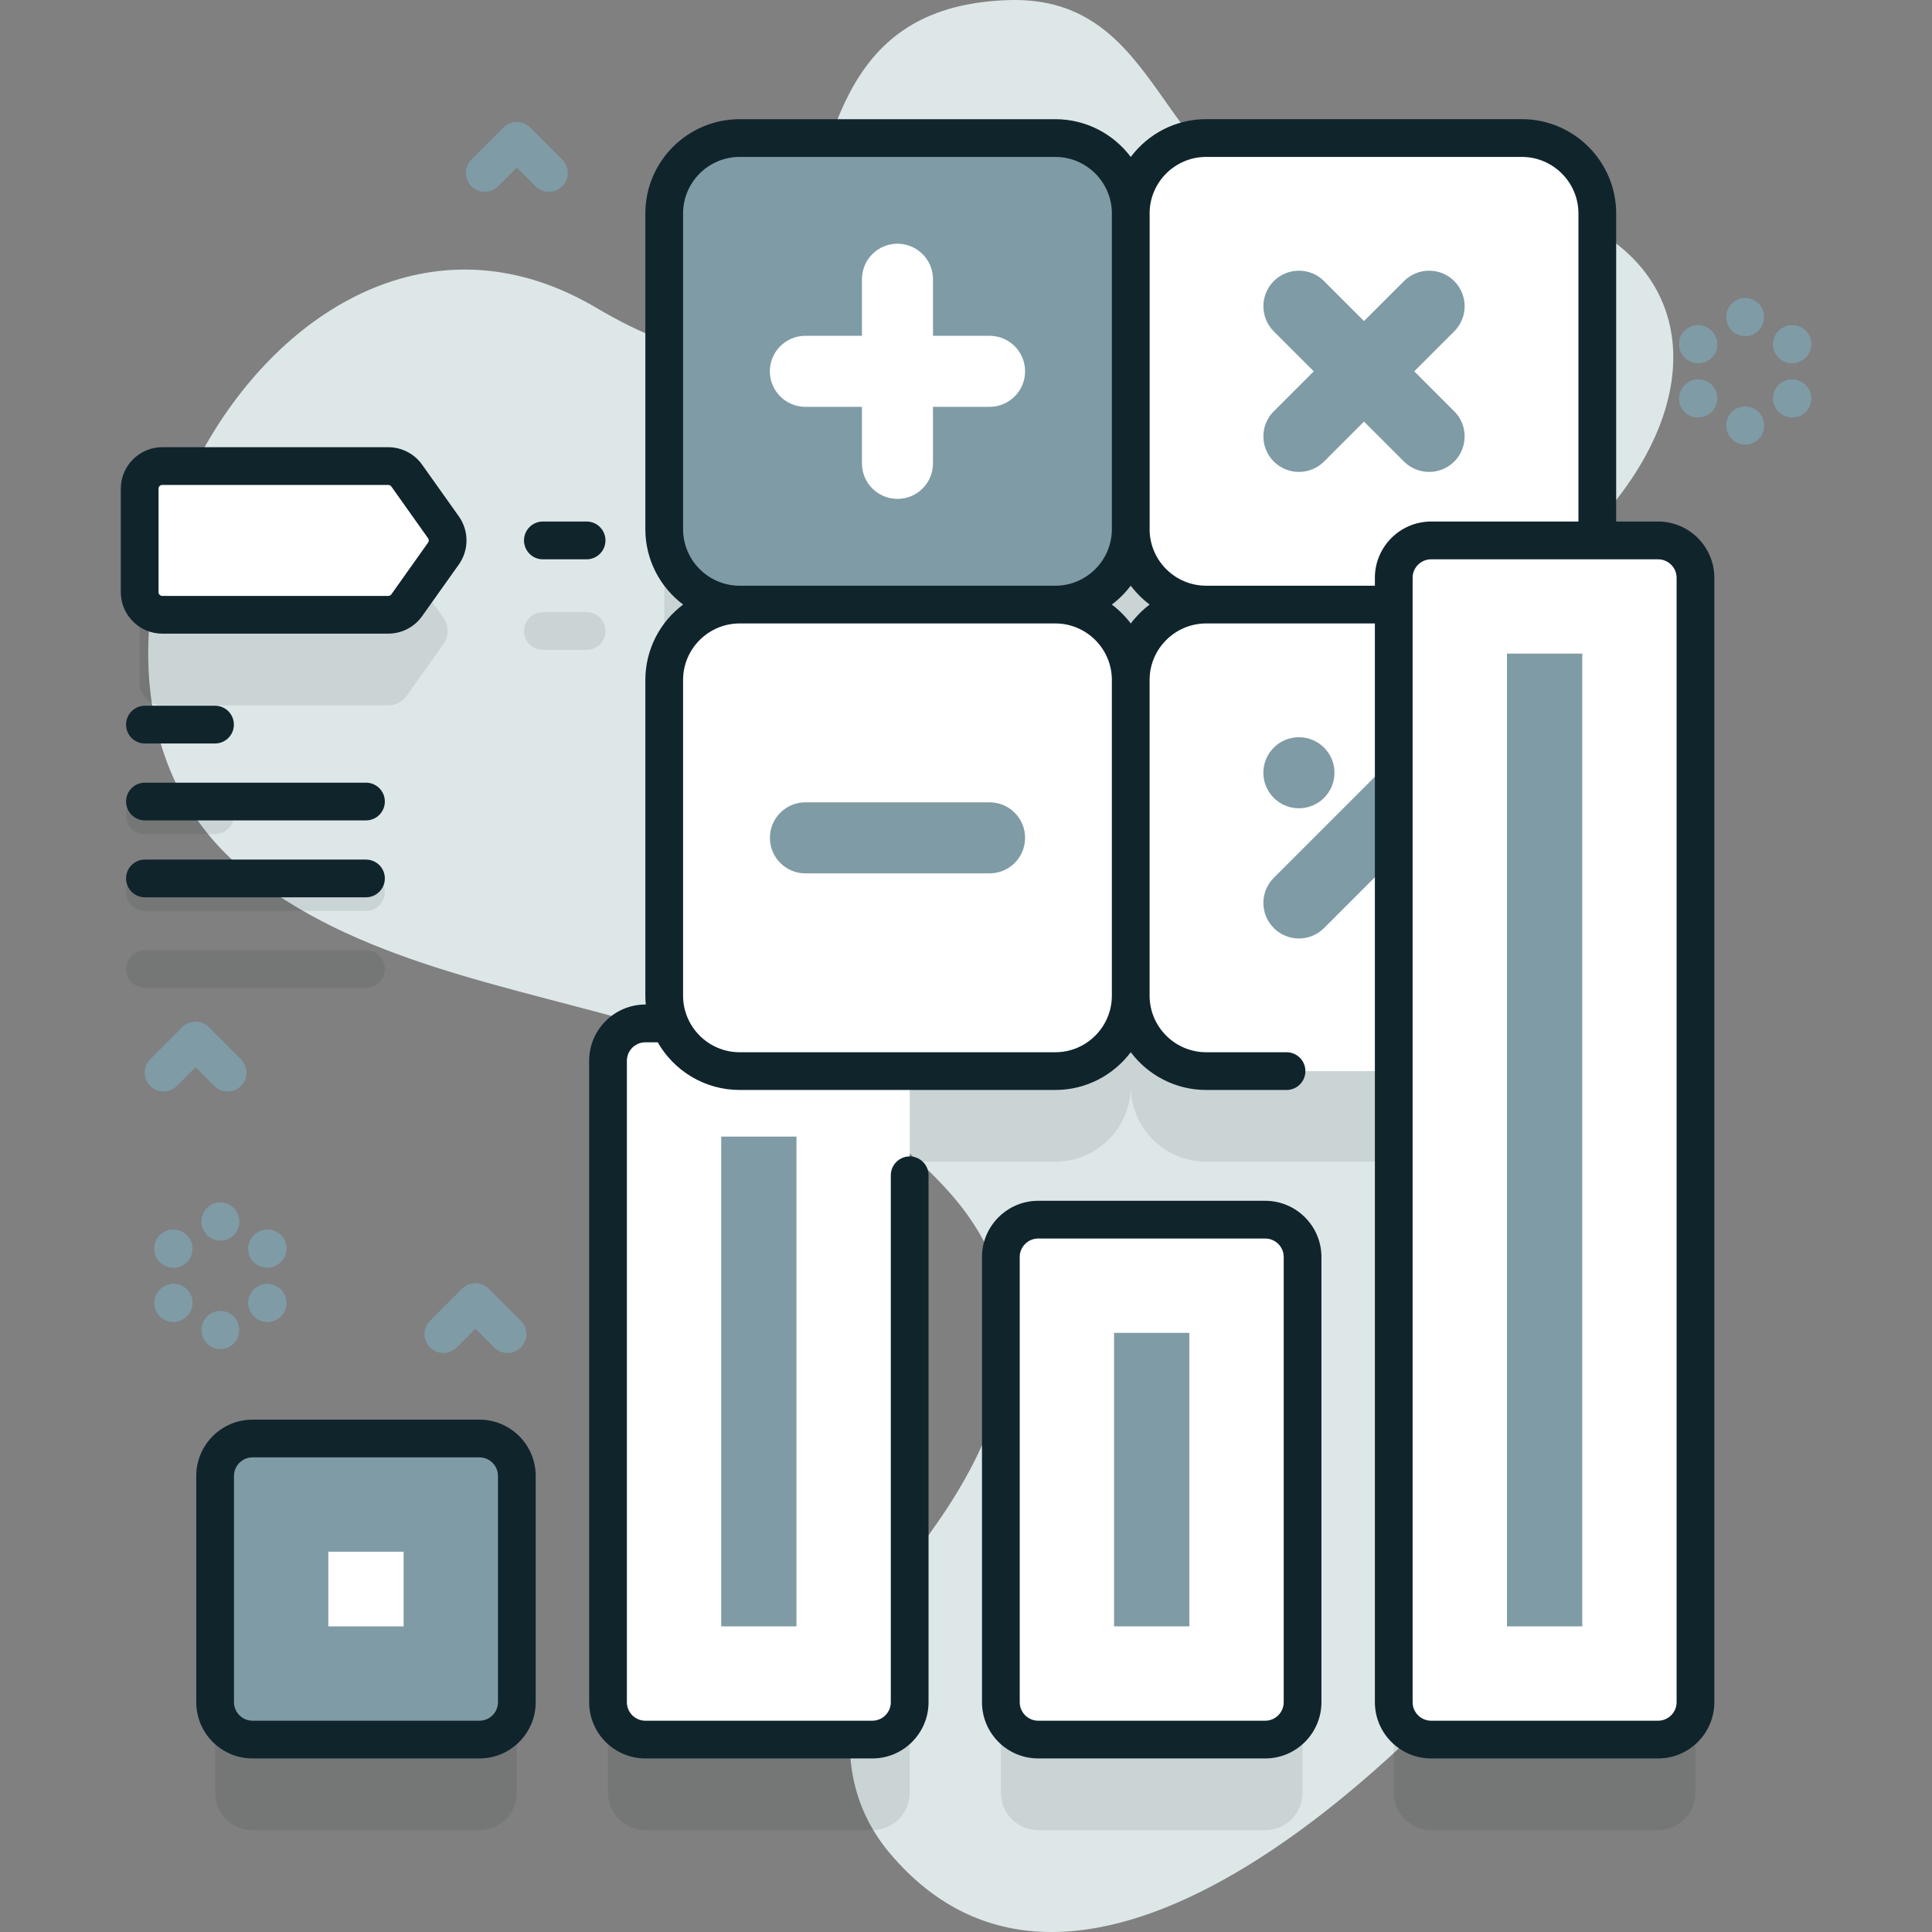 <svg width="36" height="36" viewBox="0 0 36 36" fill="none" xmlns="http://www.w3.org/2000/svg">
<rect x="0" y="0" width="36" height="36" fill="#808080" stroke="none"/>
<path d="M26.553 14.768C26.529 12.405 29.099 10.791 30.328 9.031C32.07 6.537 31.081 4.114 27.887 3.712C26.631 3.554 25.371 3.869 24.128 3.728C21.548 3.434 21.733 -0.099 18.784 0.002C15.797 0.104 15.474 2.403 14.872 4.858C14.328 7.071 12.816 6.742 11.107 5.733C5.268 2.286 -0.124 12.305 4.515 16.189C6.582 17.919 9.497 18.363 12.063 19.119C14.1 19.718 16.303 20.623 17.729 22.261C19.494 24.29 18.794 26.517 17.383 28.492C16.189 30.163 15.032 32.69 16.577 34.528C20.108 38.727 26.161 32.923 28.627 29.812C31.427 26.279 30.556 21.636 28.048 18.132C27.323 17.119 26.565 16.015 26.553 14.768Z" fill="#DEE7E8"/>
<g opacity="0.1">
<path d="M23.575 24.414H19.346C18.961 24.414 18.65 24.726 18.65 25.11V33.406C18.65 33.79 18.961 34.102 19.346 34.102H23.575C23.96 34.102 24.271 33.79 24.271 33.406V25.11C24.271 24.726 23.96 24.414 23.575 24.414Z" fill="#10242C"/>
<path d="M30.896 11.758H29.745C29.756 11.689 29.763 11.619 29.763 11.547V5.666C29.763 4.889 29.134 4.26 28.357 4.26H22.476C21.699 4.26 21.07 4.889 21.07 5.666C21.07 4.889 20.44 4.26 19.664 4.26H13.783C13.006 4.26 12.377 4.889 12.377 5.666V11.547C12.377 12.323 13.006 12.953 13.783 12.953C13.006 12.953 12.377 13.582 12.377 14.359V20.195H12.026C11.641 20.195 11.329 20.507 11.329 20.892V33.406C11.329 33.79 11.641 34.102 12.026 34.102H16.255C16.64 34.102 16.951 33.79 16.951 33.406V21.646H19.664C20.44 21.646 21.07 21.017 21.07 20.24C21.07 21.017 21.699 21.646 22.476 21.646H25.97V33.406C25.97 33.79 26.282 34.102 26.667 34.102H30.896C31.28 34.102 31.593 33.79 31.593 33.406V12.454C31.592 12.069 31.28 11.758 30.896 11.758ZM21.07 14.359C21.07 13.582 20.44 12.953 19.663 12.953C20.44 12.953 21.07 12.323 21.07 11.547C21.07 12.323 21.699 12.953 22.476 12.953C21.699 12.953 21.07 13.582 21.07 14.359Z" fill="#10242C"/>
<path d="M8.934 28.492H4.705C4.32 28.492 4.009 28.804 4.009 29.188V33.406C4.009 33.79 4.32 34.102 4.705 34.102H8.934C9.319 34.102 9.63 33.79 9.63 33.406V29.188C9.63 28.804 9.319 28.492 8.934 28.492Z" fill="#10242C"/>
</g>
<g opacity="0.1">
<path d="M10.931 12.109H10.115C9.921 12.109 9.764 11.952 9.764 11.758C9.764 11.563 9.921 11.406 10.115 11.406H10.931C11.125 11.406 11.282 11.563 11.282 11.758C11.282 11.952 11.125 12.109 10.931 12.109Z" fill="#10242C"/>
<path d="M4.007 15.541H2.7C2.506 15.541 2.349 15.384 2.349 15.19C2.349 14.995 2.506 14.838 2.7 14.838H4.007C4.201 14.838 4.359 14.995 4.359 15.19C4.359 15.384 4.201 15.541 4.007 15.541Z" fill="#10242C"/>
<path d="M6.819 16.974H2.7C2.506 16.974 2.349 16.817 2.349 16.623C2.349 16.428 2.506 16.271 2.7 16.271H6.819C7.014 16.271 7.171 16.428 7.171 16.623C7.171 16.817 7.014 16.974 6.819 16.974Z" fill="#10242C"/>
<path d="M6.819 18.407H2.7C2.506 18.407 2.349 18.25 2.349 18.056C2.349 17.862 2.506 17.704 2.7 17.704H6.819C7.014 17.704 7.171 17.862 7.171 18.056C7.171 18.25 7.014 18.407 6.819 18.407Z" fill="#10242C"/>
</g>
<path d="M19.664 11.265H13.783C13.006 11.265 12.377 10.636 12.377 9.859V3.978C12.377 3.202 13.006 2.572 13.783 2.572H19.664C20.44 2.572 21.07 3.202 21.07 3.978V9.859C21.07 10.636 20.44 11.265 19.664 11.265Z" fill="#7F9BA6"/>
<path d="M18.439 6.257H17.385V5.203C17.385 4.838 17.089 4.541 16.723 4.541C16.357 4.541 16.061 4.838 16.061 5.203V6.257H15.008C14.642 6.257 14.345 6.553 14.345 6.919C14.345 7.284 14.642 7.581 15.008 7.581H16.061V8.634C16.061 9 16.357 9.296 16.723 9.296C17.089 9.296 17.385 9 17.385 8.634V7.581H18.439C18.804 7.581 19.101 7.284 19.101 6.919C19.101 6.553 18.804 6.257 18.439 6.257Z" fill="white"/>
<path d="M28.357 11.265H22.476C21.699 11.265 21.07 10.636 21.07 9.859V3.978C21.07 3.202 21.699 2.572 22.476 2.572H28.357C29.134 2.572 29.763 3.202 29.763 3.978V9.859C29.763 10.636 29.134 11.265 28.357 11.265Z" fill="white"/>
<path d="M27.098 7.664L26.353 6.919L27.098 6.174C27.356 5.915 27.356 5.496 27.098 5.238C26.839 4.979 26.42 4.979 26.161 5.238L25.416 5.982L24.672 5.238C24.413 4.979 23.994 4.979 23.735 5.238C23.477 5.496 23.477 5.915 23.735 6.174L24.48 6.919L23.735 7.664C23.477 7.922 23.477 8.341 23.735 8.6C23.994 8.858 24.413 8.858 24.672 8.6L25.416 7.855L26.161 8.6C26.42 8.858 26.839 8.858 27.098 8.6C27.356 8.341 27.356 7.922 27.098 7.664Z" fill="#7F9BA6"/>
<path d="M16.951 19.766V31.718C16.951 32.103 16.639 32.414 16.255 32.414H12.025C11.641 32.414 11.329 32.103 11.329 31.718V19.766C11.329 19.382 11.641 19.07 12.025 19.07H16.255C16.639 19.07 16.951 19.382 16.951 19.766Z" fill="white"/>
<path d="M13.439 21.179H14.841V30.305H13.439V21.179Z" fill="#7F9BA6"/>
<path d="M19.664 19.959H13.783C13.006 19.959 12.377 19.329 12.377 18.552V12.672C12.377 11.895 13.006 11.265 13.783 11.265H19.664C20.44 11.265 21.07 11.895 21.07 12.672V18.552C21.07 19.329 20.44 19.959 19.664 19.959Z" fill="white"/>
<path d="M15.008 14.95C14.642 14.95 14.346 15.246 14.346 15.612C14.346 15.978 14.642 16.274 15.008 16.274H18.439C18.805 16.274 19.101 15.978 19.101 15.612C19.101 15.246 18.805 14.95 18.439 14.95H15.008Z" fill="#7F9BA6"/>
<path d="M28.357 19.959H22.476C21.699 19.959 21.07 19.329 21.07 18.552V12.672C21.07 11.895 21.699 11.265 22.476 11.265H28.357C29.134 11.265 29.763 11.895 29.763 12.672V18.552C29.763 19.329 29.134 19.959 28.357 19.959Z" fill="white"/>
<path d="M27.098 14.867C27.356 14.608 27.356 14.189 27.098 13.931C26.839 13.672 26.42 13.672 26.161 13.931L23.735 16.357C23.477 16.615 23.477 17.035 23.735 17.293C23.994 17.552 24.413 17.552 24.672 17.293L27.098 14.867Z" fill="#7F9BA6"/>
<path d="M24.203 15.061C24.569 15.061 24.866 14.764 24.866 14.399C24.866 14.033 24.569 13.737 24.203 13.737C23.838 13.737 23.541 14.033 23.541 14.399C23.541 14.764 23.838 15.061 24.203 15.061Z" fill="#7F9BA6"/>
<path d="M26.63 17.487C26.995 17.487 27.292 17.191 27.292 16.825C27.292 16.459 26.995 16.163 26.63 16.163C26.264 16.163 25.968 16.459 25.968 16.825C25.968 17.191 26.264 17.487 26.63 17.487Z" fill="#7F9BA6"/>
<g opacity="0.1">
<path d="M7.578 12.966L8.263 12.002C8.367 11.855 8.367 11.659 8.263 11.513L7.578 10.549C7.499 10.438 7.371 10.371 7.234 10.371H3.024C2.791 10.371 2.602 10.56 2.602 10.793V12.721C2.602 12.954 2.791 13.143 3.024 13.143H7.234C7.371 13.143 7.499 13.077 7.578 12.966Z" fill="#10242C"/>
</g>
<path d="M24.271 23.423V31.718C24.271 32.103 23.96 32.414 23.575 32.414H19.346C18.961 32.414 18.65 32.103 18.65 31.718V23.423C18.65 23.038 18.961 22.727 19.346 22.727H23.575C23.96 22.727 24.271 23.038 24.271 23.423Z" fill="white"/>
<path d="M22.162 24.836V30.305H20.759V24.836H22.162Z" fill="#7F9BA6"/>
<path d="M31.592 10.767V31.718C31.592 32.103 31.28 32.415 30.896 32.415H26.667C26.282 32.415 25.97 32.103 25.97 31.718V10.767C25.97 10.382 26.282 10.07 26.667 10.07H30.896C31.28 10.07 31.592 10.382 31.592 10.767Z" fill="white"/>
<path d="M28.08 12.179H29.483V30.305H28.08V12.179Z" fill="#7F9BA6"/>
<path d="M8.934 32.415H4.705C4.32 32.415 4.009 32.103 4.009 31.718V27.501C4.009 27.116 4.32 26.804 4.705 26.804H8.934C9.319 26.804 9.63 27.116 9.63 27.501V31.718C9.63 32.103 9.319 32.415 8.934 32.415Z" fill="#7F9BA6"/>
<path d="M7.521 28.914V30.305H6.118V28.914H7.521Z" fill="white"/>
<path d="M7.234 11.456H3.024C2.791 11.456 2.602 11.267 2.602 11.034V9.106C2.602 8.873 2.791 8.684 3.024 8.684H7.234C7.371 8.684 7.499 8.75 7.578 8.862L8.263 9.826C8.367 9.972 8.367 10.168 8.263 10.314L7.578 11.278C7.499 11.39 7.371 11.456 7.234 11.456Z" fill="white"/>
<path d="M23.575 22.375H19.346C18.768 22.375 18.298 22.845 18.298 23.422V31.718C18.298 32.296 18.768 32.766 19.346 32.766H23.575C24.153 32.766 24.623 32.296 24.623 31.718V23.422C24.623 22.845 24.153 22.375 23.575 22.375ZM23.92 31.718C23.92 31.908 23.765 32.063 23.575 32.063H19.346C19.156 32.063 19.001 31.908 19.001 31.718V23.422C19.001 23.232 19.156 23.078 19.346 23.078H23.575C23.765 23.078 23.92 23.232 23.92 23.422V31.718Z" fill="#10242C"/>
<path d="M30.896 9.718H30.115V3.978C30.115 3.009 29.326 2.22 28.357 2.22H22.476C21.901 2.22 21.391 2.497 21.07 2.925C20.749 2.497 20.238 2.221 19.664 2.221H13.783C12.813 2.221 12.025 3.009 12.025 3.978V9.859C12.025 10.434 12.302 10.944 12.729 11.265C12.302 11.586 12.025 12.097 12.025 12.672V18.552C12.025 18.608 12.028 18.664 12.033 18.718H12.025C11.448 18.718 10.978 19.189 10.978 19.766V31.718C10.978 32.296 11.448 32.766 12.025 32.766H16.255C16.832 32.766 17.302 32.296 17.302 31.718V21.9C17.302 21.706 17.145 21.548 16.951 21.548C16.757 21.548 16.599 21.706 16.599 21.9V31.718C16.599 31.908 16.445 32.063 16.255 32.063H12.025C11.835 32.063 11.681 31.908 11.681 31.718V19.766C11.681 19.576 11.835 19.422 12.025 19.422H12.256C12.559 19.952 13.13 20.31 13.783 20.31H19.664C20.238 20.31 20.749 20.033 21.07 19.606C21.391 20.033 21.902 20.31 22.476 20.31H23.973C24.167 20.31 24.324 20.153 24.324 19.959C24.324 19.764 24.167 19.607 23.973 19.607H22.476C21.895 19.607 21.421 19.134 21.421 18.552V12.672C21.421 12.091 21.893 11.618 22.474 11.617C22.475 11.617 22.475 11.617 22.476 11.617H25.619V31.718C25.619 32.296 26.089 32.766 26.667 32.766H30.896C31.474 32.766 31.944 32.296 31.944 31.718V10.766C31.944 10.188 31.474 9.718 30.896 9.718ZM22.476 2.924H28.357C28.938 2.924 29.412 3.397 29.412 3.978V9.718H26.667C26.089 9.718 25.619 10.189 25.619 10.766V10.914H22.476C22.476 10.914 22.475 10.914 22.474 10.914C21.894 10.913 21.423 10.442 21.421 9.862C21.421 9.861 21.422 9.86 21.422 9.859V3.978C21.422 3.977 21.421 3.977 21.421 3.976C21.423 3.395 21.895 2.924 22.476 2.924ZM12.728 9.859V3.978C12.728 3.397 13.201 2.924 13.783 2.924H19.664C20.244 2.924 20.717 3.395 20.718 3.976C20.718 3.977 20.718 3.977 20.718 3.978V9.859C20.718 9.86 20.718 9.861 20.718 9.862C20.717 10.442 20.244 10.914 19.664 10.914H13.783C13.201 10.914 12.728 10.441 12.728 9.859ZM19.664 19.607H13.783C13.201 19.607 12.728 19.134 12.728 18.552V12.671C12.728 12.09 13.201 11.617 13.783 11.617H19.664C20.245 11.617 20.718 12.09 20.718 12.671V18.552C20.718 19.134 20.245 19.607 19.664 19.607ZM21.07 11.618C20.97 11.485 20.851 11.366 20.717 11.265C20.851 11.165 20.969 11.046 21.07 10.913C21.17 11.046 21.289 11.165 21.422 11.265C21.289 11.366 21.17 11.485 21.07 11.618ZM31.241 31.718C31.241 31.908 31.086 32.063 30.896 32.063H26.667C26.477 32.063 26.322 31.908 26.322 31.718V10.766C26.322 10.576 26.477 10.422 26.667 10.422H30.896C31.086 10.422 31.241 10.576 31.241 10.766V31.718Z" fill="#10242C"/>
<path d="M8.934 26.453H4.705C4.127 26.453 3.657 26.923 3.657 27.501V31.718C3.657 32.296 4.127 32.766 4.705 32.766H8.934C9.512 32.766 9.982 32.296 9.982 31.718V27.501C9.982 26.923 9.512 26.453 8.934 26.453ZM9.279 31.718C9.279 31.908 9.124 32.063 8.934 32.063H4.705C4.515 32.063 4.36 31.908 4.36 31.718V27.501C4.36 27.311 4.515 27.156 4.705 27.156H8.934C9.124 27.156 9.279 27.311 9.279 27.501L9.279 31.718Z" fill="#10242C"/>
<path d="M3.024 11.807H7.234C7.485 11.807 7.72 11.686 7.865 11.482L8.55 10.518C8.74 10.25 8.74 9.89 8.55 9.622L7.865 8.658C7.72 8.454 7.485 8.333 7.234 8.333H3.024C2.598 8.333 2.251 8.68 2.251 9.106V11.034C2.251 11.46 2.598 11.807 3.024 11.807ZM2.954 9.106C2.954 9.067 2.985 9.036 3.024 9.036H7.234C7.257 9.036 7.279 9.047 7.292 9.065L7.976 10.029C7.994 10.054 7.994 10.086 7.976 10.111L7.292 11.075C7.279 11.093 7.257 11.104 7.234 11.104H3.024C2.985 11.104 2.954 11.073 2.954 11.034V9.106Z" fill="#10242C"/>
<path d="M11.282 10.07C11.282 9.876 11.125 9.718 10.931 9.718H10.115C9.921 9.718 9.764 9.876 9.764 10.07C9.764 10.264 9.921 10.422 10.115 10.422H10.931C11.125 10.422 11.282 10.264 11.282 10.07Z" fill="#10242C"/>
<path d="M2.7 13.854H4.007C4.201 13.854 4.358 13.696 4.358 13.502C4.358 13.308 4.201 13.15 4.007 13.15H2.7C2.506 13.15 2.349 13.308 2.349 13.502C2.349 13.696 2.506 13.854 2.7 13.854Z" fill="#10242C"/>
<path d="M2.7 15.287H6.819C7.014 15.287 7.171 15.129 7.171 14.935C7.171 14.741 7.014 14.584 6.819 14.584H2.7C2.506 14.584 2.349 14.741 2.349 14.935C2.349 15.129 2.506 15.287 2.7 15.287Z" fill="#10242C"/>
<path d="M7.171 16.368C7.171 16.174 7.014 16.017 6.819 16.017H2.7C2.506 16.017 2.349 16.174 2.349 16.368C2.349 16.562 2.506 16.72 2.7 16.72H6.819C7.014 16.72 7.171 16.562 7.171 16.368Z" fill="#10242C"/>
<path d="M4.243 20.338C4.153 20.338 4.063 20.304 3.994 20.235L3.645 19.886L3.296 20.235C3.159 20.372 2.936 20.372 2.799 20.235C2.661 20.098 2.661 19.875 2.799 19.738L3.396 19.14C3.534 19.003 3.756 19.003 3.893 19.14L4.491 19.738C4.628 19.875 4.628 20.098 4.491 20.235C4.423 20.304 4.332 20.338 4.243 20.338Z" fill="#7F9BA6"/>
<path d="M10.228 3.574C10.138 3.574 10.048 3.54 9.979 3.471L9.63 3.122L9.281 3.471C9.144 3.608 8.921 3.608 8.784 3.471C8.647 3.334 8.647 3.111 8.784 2.974L9.382 2.376C9.519 2.239 9.742 2.239 9.879 2.376L10.476 2.974C10.614 3.111 10.614 3.334 10.476 3.471C10.408 3.54 10.318 3.574 10.228 3.574Z" fill="#7F9BA6"/>
<path d="M9.457 25.211C9.367 25.211 9.277 25.177 9.208 25.108L8.859 24.759L8.51 25.108C8.373 25.245 8.15 25.245 8.013 25.108C7.875 24.971 7.875 24.748 8.013 24.611L8.61 24.013C8.747 23.876 8.97 23.876 9.107 24.013L9.705 24.611C9.842 24.748 9.842 24.971 9.705 25.108C9.637 25.177 9.547 25.211 9.457 25.211Z" fill="#7F9BA6"/>
<path d="M3.234 23.62C3.174 23.62 3.113 23.605 3.057 23.572L3.05 23.568C2.883 23.47 2.826 23.255 2.924 23.087C3.022 22.919 3.237 22.863 3.405 22.961L3.412 22.965C3.579 23.063 3.636 23.278 3.538 23.446C3.473 23.558 3.355 23.62 3.234 23.62Z" fill="#7F9BA6"/>
<path d="M4.985 24.631C4.925 24.631 4.864 24.616 4.808 24.583L4.801 24.579C4.633 24.481 4.577 24.266 4.675 24.098C4.773 23.93 4.988 23.874 5.156 23.972L5.163 23.976C5.33 24.074 5.387 24.289 5.289 24.457C5.224 24.569 5.106 24.631 4.985 24.631Z" fill="#7F9BA6"/>
<path d="M3.234 23.62C3.174 23.62 3.113 23.605 3.057 23.572L3.05 23.568C2.883 23.47 2.826 23.255 2.924 23.087C3.022 22.919 3.237 22.863 3.405 22.961L3.412 22.965C3.579 23.063 3.636 23.278 3.538 23.446C3.473 23.558 3.355 23.62 3.234 23.62Z" fill="#7F9BA6"/>
<path d="M4.985 24.631C4.925 24.631 4.864 24.616 4.808 24.583L4.801 24.579C4.633 24.481 4.577 24.266 4.675 24.098C4.773 23.93 4.988 23.874 5.156 23.972L5.163 23.976C5.33 24.074 5.387 24.289 5.289 24.457C5.224 24.569 5.106 24.631 4.985 24.631Z" fill="#7F9BA6"/>
<path d="M4.979 23.62C4.858 23.62 4.74 23.558 4.675 23.446C4.577 23.278 4.634 23.063 4.801 22.965L4.808 22.961C4.976 22.863 5.191 22.919 5.289 23.087C5.387 23.255 5.33 23.47 5.163 23.568L5.156 23.572C5.1 23.605 5.039 23.62 4.979 23.62Z" fill="#7F9BA6"/>
<path d="M3.228 24.631C3.107 24.631 2.989 24.569 2.924 24.457C2.826 24.289 2.883 24.074 3.05 23.976L3.057 23.972C3.225 23.874 3.44 23.93 3.538 24.098C3.636 24.266 3.58 24.481 3.412 24.579L3.405 24.583C3.349 24.616 3.288 24.631 3.228 24.631Z" fill="#7F9BA6"/>
<path d="M4.979 23.62C4.858 23.62 4.74 23.558 4.675 23.446C4.577 23.278 4.634 23.063 4.801 22.965L4.808 22.961C4.976 22.863 5.191 22.919 5.289 23.087C5.387 23.255 5.33 23.47 5.163 23.568L5.156 23.572C5.1 23.605 5.039 23.62 4.979 23.62Z" fill="#7F9BA6"/>
<path d="M3.228 24.631C3.107 24.631 2.989 24.569 2.924 24.457C2.826 24.289 2.883 24.074 3.05 23.976L3.057 23.972C3.225 23.874 3.44 23.93 3.538 24.098C3.636 24.266 3.58 24.481 3.412 24.579L3.405 24.583C3.349 24.616 3.288 24.631 3.228 24.631Z" fill="#7F9BA6"/>
<path d="M4.107 23.117C3.912 23.117 3.755 22.959 3.755 22.765V22.757C3.755 22.563 3.912 22.405 4.107 22.405C4.301 22.405 4.458 22.563 4.458 22.757V22.765C4.458 22.959 4.301 23.117 4.107 23.117Z" fill="#7F9BA6"/>
<path d="M4.107 25.138C3.912 25.138 3.755 24.981 3.755 24.787V24.779C3.755 24.584 3.912 24.427 4.107 24.427C4.301 24.427 4.458 24.584 4.458 24.779V24.787C4.458 24.981 4.301 25.138 4.107 25.138Z" fill="#7F9BA6"/>
<path d="M31.646 6.767C31.587 6.767 31.527 6.752 31.472 6.72L31.465 6.716C31.296 6.619 31.238 6.404 31.335 6.236C31.432 6.068 31.647 6.01 31.815 6.106L31.822 6.11C31.99 6.207 32.048 6.422 31.952 6.59C31.887 6.704 31.768 6.767 31.646 6.767Z" fill="#7F9BA6"/>
<path d="M33.397 7.778C33.338 7.778 33.278 7.763 33.223 7.731L33.216 7.727C33.047 7.63 32.989 7.415 33.086 7.247C33.183 7.079 33.397 7.02 33.566 7.117L33.573 7.121C33.741 7.218 33.799 7.433 33.703 7.601C33.638 7.714 33.519 7.778 33.397 7.778Z" fill="#7F9BA6"/>
<path d="M31.646 6.767C31.587 6.767 31.527 6.752 31.472 6.72L31.465 6.716C31.296 6.619 31.238 6.404 31.335 6.236C31.432 6.068 31.647 6.01 31.815 6.106L31.822 6.11C31.99 6.207 32.048 6.422 31.952 6.59C31.887 6.704 31.768 6.767 31.646 6.767Z" fill="#7F9BA6"/>
<path d="M33.397 7.778C33.338 7.778 33.278 7.763 33.223 7.731L33.216 7.727C33.047 7.63 32.989 7.415 33.086 7.247C33.183 7.079 33.397 7.02 33.566 7.117L33.573 7.121C33.741 7.218 33.799 7.433 33.703 7.601C33.638 7.714 33.519 7.778 33.397 7.778Z" fill="#7F9BA6"/>
<path d="M33.391 6.767C33.269 6.767 33.151 6.704 33.086 6.59C32.989 6.422 33.047 6.207 33.216 6.11L33.223 6.106C33.391 6.01 33.606 6.068 33.703 6.236C33.799 6.405 33.741 6.619 33.573 6.716L33.566 6.72C33.511 6.752 33.45 6.767 33.391 6.767Z" fill="#7F9BA6"/>
<path d="M31.64 7.778C31.518 7.778 31.4 7.714 31.335 7.601C31.238 7.433 31.296 7.218 31.465 7.121L31.472 7.117C31.64 7.021 31.855 7.079 31.952 7.247C32.048 7.415 31.99 7.63 31.822 7.727L31.815 7.731C31.76 7.763 31.7 7.778 31.64 7.778Z" fill="#7F9BA6"/>
<path d="M33.391 6.767C33.269 6.767 33.151 6.704 33.086 6.59C32.989 6.422 33.047 6.207 33.216 6.11L33.223 6.106C33.391 6.01 33.606 6.068 33.703 6.236C33.799 6.405 33.741 6.619 33.573 6.716L33.566 6.72C33.511 6.752 33.45 6.767 33.391 6.767Z" fill="#7F9BA6"/>
<path d="M31.64 7.778C31.518 7.778 31.4 7.714 31.335 7.601C31.238 7.433 31.296 7.218 31.465 7.121L31.472 7.117C31.64 7.021 31.855 7.079 31.952 7.247C32.048 7.415 31.99 7.63 31.822 7.727L31.815 7.731C31.76 7.763 31.7 7.778 31.64 7.778Z" fill="#7F9BA6"/>
<path d="M32.519 6.263C32.325 6.263 32.167 6.106 32.167 5.912V5.904C32.167 5.71 32.325 5.552 32.519 5.552C32.713 5.552 32.87 5.71 32.87 5.904V5.912C32.87 6.106 32.713 6.263 32.519 6.263Z" fill="#7F9BA6"/>
<path d="M32.519 8.285C32.325 8.285 32.167 8.128 32.167 7.934V7.926C32.167 7.731 32.325 7.574 32.519 7.574C32.713 7.574 32.87 7.731 32.87 7.926V7.934C32.87 8.128 32.713 8.285 32.519 8.285Z" fill="#7F9BA6"/>
</svg>
